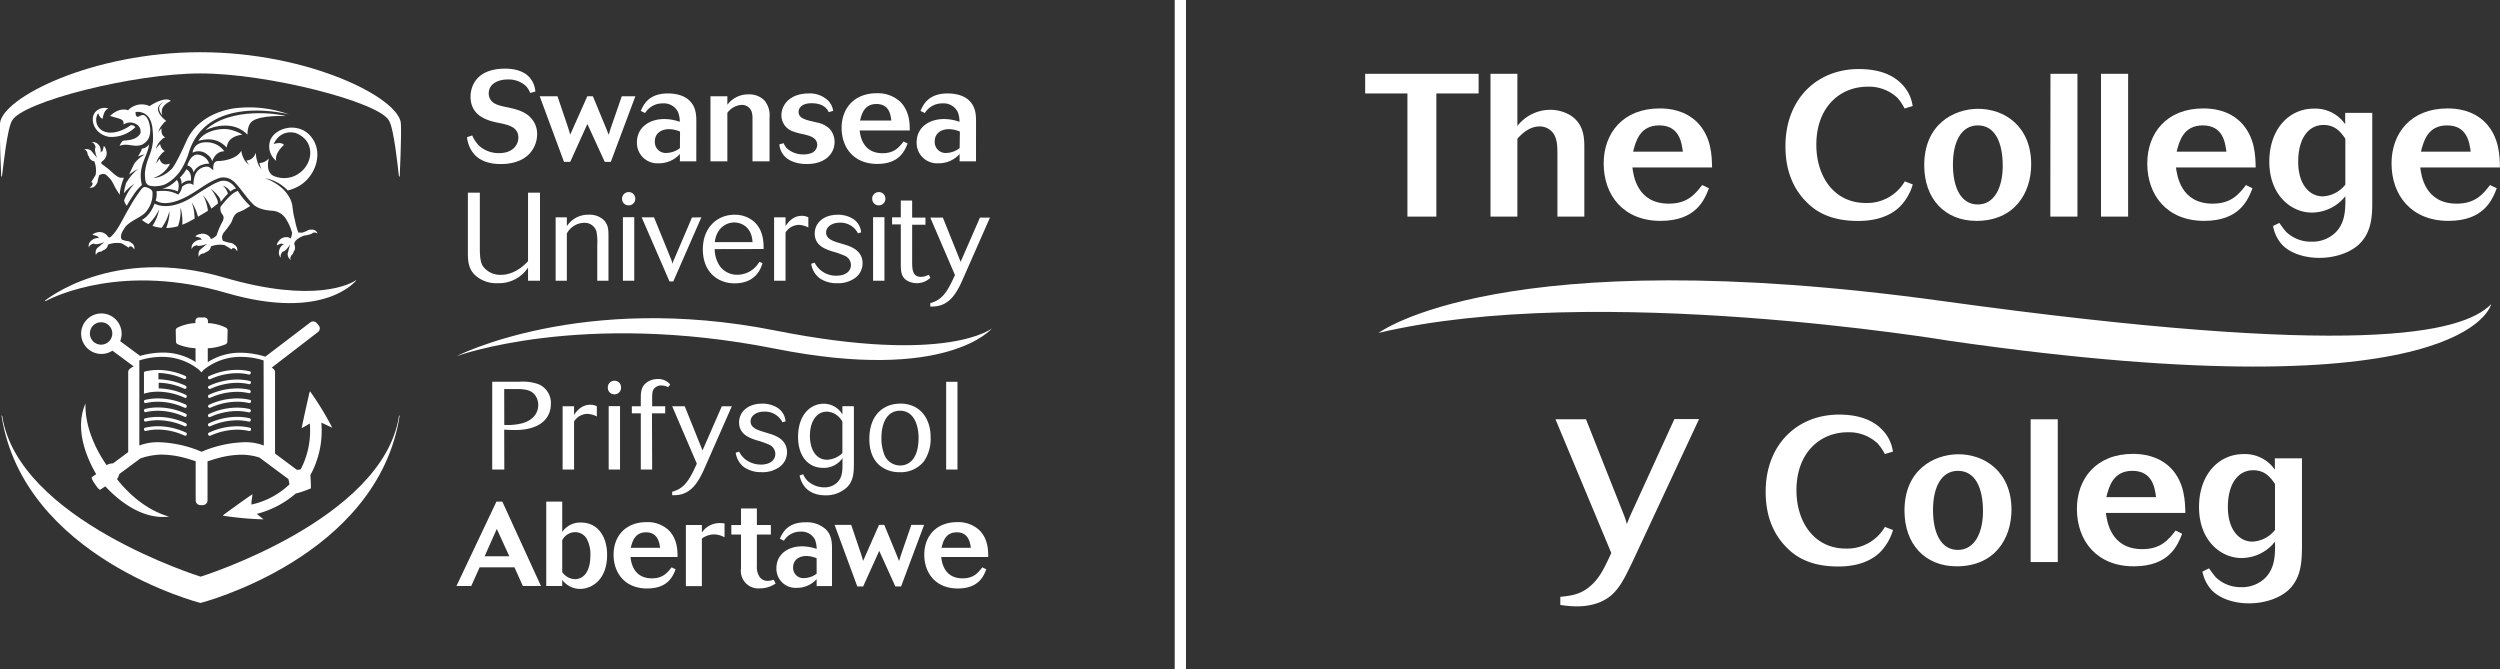 <svg xmlns="http://www.w3.org/2000/svg" viewBox="0 0 702.79 188.13"><rect x="0" y="0" width="702.79" height="188.13" fill="#333333" stroke="none"/><g id="Layer_2" data-name="Layer 2"><g id="Layer_1-2" data-name="Layer 1"><path d="M93.41,120.24A84.84,84.84,0,0,0,87.16,110l-.19.42c0,.07-1.63,7.1-2.16,9.94.42-.21,1.15-.63,1.76-1l.55-.31,0,.41a23.42,23.42,0,0,1-2.56,12.42l0,.06c-.35.07-.72.11-1.09.15l-6.15-4.59V104.61a1.1,1.1,0,0,0-.32-.78,3.71,3.71,0,0,0-.61-.49l13-10a1.29,1.29,0,0,0,.18-1.89c-.18-.22-.37-.43-.56-.64a1.29,1.29,0,0,0-1.77-.18l-12.66,9.64a23.37,23.37,0,0,0-6.79-1.11,16.85,16.85,0,0,0-9.38,2.64V97.9a14.84,14.84,0,0,0,5-1.11.85.85,0,0,0,.5-.78l.08-3.08a.87.87,0,0,0-.43-.79,12.62,12.62,0,0,0-5.1-1.31v-.59a1,1,0,0,0-1-1H55.93a1,1,0,0,0-1,1v.59a12.5,12.5,0,0,0-5.09,1.31.86.86,0,0,0-.44.79L49.47,96a.85.85,0,0,0,.5.78,14.84,14.84,0,0,0,5,1.11v3.87a16.84,16.84,0,0,0-9.37-2.64,23.3,23.3,0,0,0-6.22.93l-5.59-4.14a5.85,5.85,0,0,0,.4-2.1,5.69,5.69,0,1,0-2.59,4.77l6,4.43a3.6,3.6,0,0,0-1.24.81,1.1,1.1,0,0,0-.32.78V127.1l-4.28,3.17a3.49,3.49,0,0,0-1.8.49c-3.4-4.92-6.13-11.26-5.92-17.33-2.86,6.41-.41,14,3,19.87l-1.23.83c-.16.11.12.81.63,1.57l.53.78c.51.76,1.05,1.29,1.22,1.18l1.41-.95c4.55,4.89,11,9.35,17.92,8.52-5.87-1.7-10.92-5.81-14.65-10.57.35-.27.49-.92.7-1.42l5.88-4.36a19.5,19.5,0,0,1,5.54-1.08,25.7,25.7,0,0,1,7.56,1.1l.09,0,2.37.76a.62.62,0,0,0,0,.13V140.7A1.34,1.34,0,0,0,56.26,142H57a1.34,1.34,0,0,0,1.34-1.34V129.82a.62.62,0,0,0,0-.13l2.38-.76s.09,0,.08,0a25.7,25.7,0,0,1,7.56-1.1,17.48,17.48,0,0,1,4.58.79l8.14,6.06c.11.48.22,1,.29,1.48a22.41,22.41,0,0,1-10.34,5.6l-.35.08,0-.35c0-.49.1-1,.16-1.44s.1-.82.12-1.12c-2.34,1.58-8,5.69-8,5.71l-.33.32A91.4,91.4,0,0,0,74.09,146l-1.52-1.23-.39-.3.48-.14a26.64,26.64,0,0,0,10.44-5.57,29.39,29.39,0,0,0,4.3-1.48s0-2-.15-3.72a25.88,25.88,0,0,0,3.11-14.33l0-.43.38.19c.7.34,1.94.91,2.69,1.26m-65-23.36a3.15,3.15,0,1,1,3.14-3.14,3.15,3.15,0,0,1-3.14,3.14m45.73,28.35a14.51,14.51,0,0,0-5.42-.93,33.22,33.22,0,0,0-11.34,2.38c-.33.15-1,.4-.73.3,0,0-.17-.06-.72-.3a33.37,33.37,0,0,0-11.36-2.38,14.58,14.58,0,0,0-5.42.93V101.32a21.14,21.14,0,0,1,6.4-1A16.48,16.48,0,0,1,56,104l.61.69.6-.69a16.49,16.49,0,0,1,10.5-3.68,21.05,21.05,0,0,1,6.39,1Z" style="fill:#fff"/><path d="M58.5,106a.42.42,0,0,0,0,.33l0,.07a.42.42,0,0,0,.37.22.58.58,0,0,0,.18,0,18.21,18.21,0,0,1,7.55-1.71,14.39,14.39,0,0,1,3.37.38h.1a.42.42,0,0,0,.4-.32l0-.07a.43.43,0,0,0,0-.33.46.46,0,0,0-.26-.19,16.14,16.14,0,0,0-3.62-.41,18.85,18.85,0,0,0-7.91,1.81.39.39,0,0,0-.22.25" style="fill:#fff"/><path d="M58.57,109.12a.41.41,0,0,0,.37.21.39.39,0,0,0,.18,0,18.19,18.19,0,0,1,7.55-1.71A14.94,14.94,0,0,1,70,108h.1a.41.41,0,0,0,.4-.31l0-.07a.43.43,0,0,0,0-.33.46.46,0,0,0-.26-.19,16.14,16.14,0,0,0-3.62-.41,18.7,18.7,0,0,0-7.91,1.81.41.41,0,0,0-.22.25.47.47,0,0,0,0,.33Z" style="fill:#fff"/><path d="M70.25,109.6a15.58,15.58,0,0,0-3.62-.41,18.89,18.89,0,0,0-7.91,1.8.43.43,0,0,0-.22.26.47.47,0,0,0,0,.33l0,.07a.44.44,0,0,0,.37.21.39.39,0,0,0,.18,0,18.37,18.37,0,0,1,7.55-1.71,14.94,14.94,0,0,1,3.37.38h.1a.41.41,0,0,0,.4-.31l0-.07a.44.44,0,0,0-.31-.52" style="fill:#fff"/><path d="M58.57,114.42a.4.4,0,0,0,.36.22.39.39,0,0,0,.18,0,18.34,18.34,0,0,1,7.56-1.71,14.94,14.94,0,0,1,3.37.38h.09a.43.43,0,0,0,.41-.31l0-.08a.4.4,0,0,0,0-.32.38.38,0,0,0-.26-.19,15.6,15.6,0,0,0-3.63-.41,18.85,18.85,0,0,0-7.91,1.8.51.51,0,0,0-.22.26.42.42,0,0,0,0,.33Z" style="fill:#fff"/><path d="M70.24,115a15.46,15.46,0,0,0-3.62-.41,18.74,18.74,0,0,0-7.91,1.81.4.4,0,0,0-.21.25.36.36,0,0,0,0,.32l0,.07a.4.4,0,0,0,.36.22.37.37,0,0,0,.18,0,18.34,18.34,0,0,1,7.56-1.71,15,15,0,0,1,3.37.38h.09a.42.42,0,0,0,.41-.31l0-.08a.4.4,0,0,0,0-.32.38.38,0,0,0-.27-.19" style="fill:#fff"/><path d="M70.25,117.59a15.58,15.58,0,0,0-3.62-.41A18.7,18.7,0,0,0,58.72,119a.39.39,0,0,0-.22.25.47.47,0,0,0,0,.33l0,.06a.42.42,0,0,0,.37.22.39.39,0,0,0,.18,0,18.39,18.39,0,0,1,7.56-1.71,14.92,14.92,0,0,1,3.36.38h.1a.41.41,0,0,0,.4-.31l0-.08a.4.4,0,0,0,0-.32.38.38,0,0,0-.26-.19" style="fill:#fff"/><path d="M70.25,120.24a15.52,15.52,0,0,0-3.62-.41,18.94,18.94,0,0,0-7.91,1.8.47.47,0,0,0-.22.26.49.49,0,0,0,.07.39.4.4,0,0,0,.37.22.39.39,0,0,0,.18,0,18.37,18.37,0,0,1,7.55-1.71,14.94,14.94,0,0,1,3.37.38h.09a.43.43,0,0,0,.41-.31l0-.07a.41.41,0,0,0,0-.33.38.38,0,0,0-.26-.19" style="fill:#fff"/><path d="M52.33,113.78A18.65,18.65,0,0,0,44.42,112a15.46,15.46,0,0,0-3.62.41.38.38,0,0,0-.27.19.44.44,0,0,0-.05.32l0,.08a.43.43,0,0,0,.41.31H41a15,15,0,0,1,3.37-.38,18.34,18.34,0,0,1,7.56,1.71.39.39,0,0,0,.18,0,.4.4,0,0,0,.36-.22l0-.06a.42.42,0,0,0,0-.33.45.45,0,0,0-.22-.25" style="fill:#fff"/><path d="M52.33,116.35a18.7,18.7,0,0,0-7.91-1.81,15.52,15.52,0,0,0-3.62.41.4.4,0,0,0-.27.19.46.46,0,0,0-.05.32l0,.08a.43.43,0,0,0,.41.31H41a15,15,0,0,1,3.37-.38,18.34,18.34,0,0,1,7.56,1.71.39.39,0,0,0,.18,0,.4.4,0,0,0,.36-.22l0-.07a.4.4,0,0,0,0-.32.4.4,0,0,0-.22-.25" style="fill:#fff"/><path d="M52.32,119a18.89,18.89,0,0,0-7.91-1.8,15.58,15.58,0,0,0-3.62.41.38.38,0,0,0-.26.19.45.45,0,0,0-.05.32l0,.08a.43.43,0,0,0,.41.31H41a14.94,14.94,0,0,1,3.37-.38,18.33,18.33,0,0,1,7.55,1.71.39.39,0,0,0,.18,0,.4.4,0,0,0,.37-.22l0-.06a.38.38,0,0,0,0-.33.43.43,0,0,0-.22-.26" style="fill:#fff"/><path d="M52.32,121.63a18.85,18.85,0,0,0-7.91-1.81,15.58,15.58,0,0,0-3.62.42.38.38,0,0,0-.26.19.46.46,0,0,0-.05.32l0,.08a.43.43,0,0,0,.41.31H41a14.94,14.94,0,0,1,3.37-.38,18.16,18.16,0,0,1,7.55,1.71.39.39,0,0,0,.18,0,.4.4,0,0,0,.37-.22l0-.06a.44.44,0,0,0-.19-.59" style="fill:#fff"/><path d="M41.83,110.33a15.28,15.28,0,0,1,2.54-.22,18.33,18.33,0,0,1,7.55,1.71.41.41,0,0,0,.18.05.42.42,0,0,0,.37-.22l0-.07a.42.42,0,0,0,0-.33.39.39,0,0,0-.22-.25,18.82,18.82,0,0,0-7.64-1.81v-1.6a18.18,18.18,0,0,1,7.23,1.7.39.39,0,0,0,.18,0,.41.41,0,0,0,.37-.21l0-.07a.4.4,0,0,0,0-.32.41.41,0,0,0-.22-.26,19.58,19.58,0,0,0-7.63-1.8v-1.78a18.24,18.24,0,0,1,7.23,1.71.58.58,0,0,0,.18,0,.42.42,0,0,0,.37-.22l0-.07a.42.42,0,0,0,0-.33.39.39,0,0,0-.22-.25A18.85,18.85,0,0,0,44.41,104a15.44,15.44,0,0,0-3.61.42l-.33.16v6.07Z" style="fill:#fff"/><path d="M66.9,53.68h0c-1.8.38-4.43,3.82-4.9,4.46a2.63,2.63,0,0,0,.56,2.2c.55.76.26,1.53-.26,2.41a21.29,21.29,0,0,0-1.39,3.38,3.89,3.89,0,0,1-1.61,1.08c-.11-.07-.16-.4-.16-.4a2.82,2.82,0,0,0-2.44-1.12c-1.69.29-1.76.82-1.76.82a5.68,5.68,0,0,1,1.47.4c0,.26.45.5.45.5a2.79,2.79,0,0,0-1.9.41c-1.58,1.08-1,2.27-1,2.27,0-.93,1.37-1.15,1.37-1.15.59.55,2.91-.4,2.91-.4l-2,1.67a2.12,2.12,0,0,0-.31,2.05c0-.75,1.07-1,1.07-1a1.3,1.3,0,0,0,.93-.43,1.76,1.76,0,0,0,1.35-1.56,7.16,7.16,0,0,1,3.84-.37c1.18.68,2,1.22,2,1.22l.22-.35c.88-.19,1.3.88,1.3.88a1.58,1.58,0,0,0-.81-1.88,1.79,1.79,0,0,0-1.3-.51l-1.43-.4s-.42-.15-.44-.18a2.53,2.53,0,0,1-.25-1.14,5.37,5.37,0,0,1,.36-1,26.51,26.51,0,0,0,2.25-3c.4-.83.67-2.17,1.74-2.74.44-.22,1-.43,1.48-.65h0l0,0a5,5,0,0,0,.67-.38,14.84,14.84,0,0,0,1.43-.87,20,20,0,0,1-3.44-4.18" style="fill:#fff"/><path d="M62.58,52.19a3.79,3.79,0,0,1,2.17,1.67A4,4,0,0,1,66.33,53s-1.41-2.36-3.66-2.18h-.12c-1.15.08-3.22,1.16-7.94,4.25-7.29,4.76-11.15,2.16-11.15,2.16-1.37,3.68-3.59,4.59-3.59,4.59A8.27,8.27,0,0,0,41.76,63l.1-.1a14.89,14.89,0,0,0,1.37-1.54c.23-.3.44-.61.63-.91a8,8,0,0,0,.5-.84c.14-.25.24-.47.31-.62l.11-.24-.06.26c0,.16-.08.4-.16.68s-.18.61-.31,1a9.66,9.66,0,0,1-.44,1.07,13.91,13.91,0,0,1-.94,1.74,10.73,10.73,0,0,0,2.59.54.83.83,0,0,1,.08-.12,15.64,15.64,0,0,0,1.05-1.77c.17-.34.32-.68.45-1s.24-.65.33-.92.14-.51.18-.67l.06-.26v.26c0,.17,0,.42,0,.71s-.06.63-.12,1-.13.75-.23,1.13a17.29,17.29,0,0,1-.52,1.7,13.3,13.3,0,0,0,3.29-.5l.06-.18a12.51,12.51,0,0,0,.5-2,10.74,10.74,0,0,0,.15-1.1,6.71,6.71,0,0,0,0-1c0-.29,0-.53,0-.69s0-.27,0-.27,0,.09.07.26.11.39.17.68.12.62.17,1,.08.76.1,1.15a14,14,0,0,1,0,1.73A19.47,19.47,0,0,0,53.7,62l1-.54a14,14,0,0,0-.1-1.64,9.35,9.35,0,0,0-.18-1.1c-.07-.34-.15-.67-.23-.94s-.16-.5-.22-.66l-.08-.25.14.22c.09.14.22.35.36.61s.29.55.44.89a10.39,10.39,0,0,1,.44,1.07c.15.43.28.86.38,1.27,1-.59,2-1.16,2.81-1.7a14.83,14.83,0,0,0-.37-1.83c-.1-.34-.21-.68-.32-1s-.24-.61-.35-.85a6.22,6.22,0,0,0-.3-.59L57,54.78l.16.19c.11.12.26.29.43.51s.36.48.55.77.39.6.57.93a15.8,15.8,0,0,1,.7,1.45c.52-.37,1-.72,1.39-1.06h0l.43-.33a2,2,0,0,0-.12-1c-.1-.26-.22-.52-.35-.79s-.33-.63-.5-.92-.35-.55-.51-.77a5.12,5.12,0,0,0-.4-.53l-.15-.19.2.15.51.42c.21.18.44.41.69.65s.49.53.73.82l.11.13a3.06,3.06,0,0,1,.63,1.57,19.1,19.1,0,0,1,2-2.31,4.09,4.09,0,0,0-1.48-2.3" style="fill:#fff"/><path d="M30.7,38.48a9.62,9.62,0,0,0,7.35-2.73,1.4,1.4,0,0,0-1.3-.55c-1.86,1.4-5.83,3.17-8.38,1.24a3.48,3.48,0,0,1-.78-4.62s.45,1.46,1.29,1.54c0,0,.19-2.4,1.61-2.85a3.46,3.46,0,0,0-3.56.84C25,33.3,26.4,37.78,30.7,38.48" style="fill:#fff"/><path d="M45.51,53.14a8.64,8.64,0,0,1,4.47.67c.71-2.47-.29-3.21-.29-3.21a9.25,9.25,0,0,1-4.18,2.54" style="fill:#fff"/><path d="M53.63,50.85s.52-2.24-1.21-3.27a11,11,0,0,1-1.85,2.35A2.4,2.4,0,0,1,51,51.72s1.46-1.33,2.64-.87" style="fill:#fff"/><path d="M59.65,45.39s.75-2.86,3.41-2.86A6.07,6.07,0,0,0,58,40c-3.58-.07-3.85,2.83-3.85,2.83v.08a3.73,3.73,0,0,1,4.23.63,3.24,3.24,0,0,1,1.27,1.82" style="fill:#fff"/><path d="M38.12,48.1c-.21.18-.44.42-.68.67a9.91,9.91,0,0,0-.72.84,13.91,13.91,0,0,0-1.16,1.68l-.16.28a.24.24,0,0,0,0,.08,15.11,15.11,0,0,0-.57,2.66l.62-.7c.27-.28.55-.55.82-.79s.53-.46.76-.63.43-.31.57-.4l.21-.15-.18.19-.45.51c-.18.22-.38.48-.59.77s-.4.59-.59.92a13.92,13.92,0,0,0-.91,1.81c-.08.19-.14.36-.19.49a3.14,3.14,0,0,0,.77,1.53A3.19,3.19,0,0,1,36,57.2c.47-.84,1-1.63,1.54-2.42h0A13.11,13.11,0,0,1,39.91,52a9.89,9.89,0,0,1,0-5.21c.35-1.68,1.87-4.39,2-6.23a2.74,2.74,0,0,1-2,1.22l-.21.61h0L38.8,44A10.23,10.23,0,0,1,40,43.56l.49-.12.18,0-.16.1a4.12,4.12,0,0,0-.42.26,8.51,8.51,0,0,0-1.17.91,10.3,10.3,0,0,0-1,1.06l-.11.13-.42.82c-.23.47-.48,1-.74,1.57-.12.26-.23.54-.35.81.28-.22.57-.43.84-.62s.59-.38.85-.52.46-.25.62-.32l.23-.12-.2.17a6.47,6.47,0,0,0-.53.45" style="fill:#fff"/><path d="M69.56,37.83c0-1.42.3-3,1.44-3.83,2.51-1.71,9.33-1.36,9.33-1.36-1.42-.56-15.42-2.85-22.65,4,0,0,6.62-3.46,11.4.73.17.12.33.37.48.47" style="fill:#fff"/><path d="M68.14,37.83a12.29,12.29,0,0,0-3.72-1.44c-2.49-.46-6.92.35-8.68,3.21,4.46-1.26,6.71.57,8,1.88.32-3.2,3.72-3.5,4.4-3.65" style="fill:#fff"/><path d="M54.39,48.51C55.55,45.84,58.82,46,58.82,46a3.67,3.67,0,0,0-2.93-2.49c-2.24-.51-3.23,3-3.23,3a2.27,2.27,0,0,1,1.73,2" style="fill:#fff"/><path d="M40.42,52.64a1.91,1.91,0,0,0-.83.76,42.28,42.28,0,0,0-3.3,5.11c-1.52,2.46-3,6-4.95,7.88a1.34,1.34,0,0,1-.52.36c-.28.09-.61-.4-.61-.4a2.82,2.82,0,0,0-2.44-1.12c-1.7.29-1.76.83-1.76.83a5.36,5.36,0,0,1,1.47.39c0,.26.45.5.45.5a2.79,2.79,0,0,0-1.9.41c-1.58,1.09-1,2.28-1,2.28,0-.94,1.37-1.16,1.37-1.16.59.55,2.91-.4,2.91-.4l-2,1.68a2.1,2.1,0,0,0-.31,2c0-.75,1.06-1,1.06-1a1.28,1.28,0,0,0,.94-.42,1.77,1.77,0,0,0,1.35-1.57,7.16,7.16,0,0,1,3.84-.37c1.18.68,2,1.22,2,1.22l.22-.35c.88-.19,1.3.88,1.3.88a1.58,1.58,0,0,0-.81-1.88,1.79,1.79,0,0,0-1.3-.51l-1.3-.36a2.65,2.65,0,0,1-.27-.56c-.16-1.15.67-2.24,1.23-3.11,1.71-1.87,4.37-2.61,5.61-4a7.68,7.68,0,0,0,2-5.67c-.07-1.08-2-1.58-2.43-1.48" style="fill:#fff"/><path d="M26.51,45.33a7.16,7.16,0,0,1,.37,3.84c-.68,1.18-1.22,2-1.22,2l.35.23c.19.87-.88,1.3-.88,1.3A1.6,1.6,0,0,0,27,51.89a1.82,1.82,0,0,0,.5-1.3l.37-1.3a2.36,2.36,0,0,1,.55-.28,1.5,1.5,0,0,1,1.74.45l.48.48c.95.86,1.36,2.18,2,3.22h0l1,1.6a13.51,13.51,0,0,1,.6-3.11c.17-.57.37-1.13.58-1.69h-1c-1.16-.3-2.06-1.37-3.15-2.28-.34-.31-1.15-.91-1.81-1.39-.19-.14-.3-.16-.39-.44s.39-.6.39-.6a2.82,2.82,0,0,0,1.12-2.44c-.29-1.7-.82-1.76-.82-1.76a5.68,5.68,0,0,1-.4,1.47c-.26,0-.5.45-.5.45A2.81,2.81,0,0,0,28,41.06c-1.08-1.57-2.27-1-2.27-1,.93,0,1.15,1.37,1.15,1.37-.55.6.4,2.92.4,2.92l-1.67-2a2.14,2.14,0,0,0-2-.32c.75,0,1,1.07,1,1.07A1.31,1.31,0,0,0,25,44a1.78,1.78,0,0,0,1.56,1.35" style="fill:#fff"/><path d="M49.3,49.65h0c1.79-1.49,3.28-5.12,3.71-6.55C58.14,26,81.26,32.17,81.26,32.17A32.67,32.67,0,0,0,67,30.33s-10.67.53-14.6,9.34c-2.35,5.28-3.54,7.1-4,7.68h0C45.6,50.24,43.08,50,43.08,50a7.49,7.49,0,0,0,4.3-3.24,3.33,3.33,0,0,0,.37-.74c-.24,0-.85.21-1.12.21a1.8,1.8,0,0,1-1.72-1.61,9.26,9.26,0,0,0-1,1.4,5.17,5.17,0,0,1,1.24-2.47,2.61,2.61,0,0,1,.41-.47l.1-.11h0a5.62,5.62,0,0,1,.65-.49,2.71,2.71,0,0,1-1.29-2,9.13,9.13,0,0,0-1.22,1.41,5.43,5.43,0,0,1,1.55-2.54,2.32,2.32,0,0,1,1.15-.76s-1.31-.27-1.1-2.53a8.76,8.76,0,0,0-.88,1.08,4.84,4.84,0,0,1,1.23-2.2,2.37,2.37,0,0,1,1-.92,2.6,2.6,0,0,1-.36-.3l-.47-.42a8.76,8.76,0,0,1-.78-.87,3.66,3.66,0,0,1-.63-1.19,2,2,0,0,1-.09-.69,1.79,1.79,0,0,1,.17-.65,1.88,1.88,0,0,1,.36-.5,2.3,2.3,0,0,1,.42-.36,5.2,5.2,0,0,1,.7-.4l.28-.12-.27.14a2.74,2.74,0,0,0-.53.36,2.2,2.2,0,0,0-.38.37,1.52,1.52,0,0,0-.31.49,1.63,1.63,0,0,0-.12.59,1.67,1.67,0,0,0,.12.62,3.37,3.37,0,0,0,.76,1.32A2.93,2.93,0,0,1,45.52,31c.14-1.6,2.5-2.62,2.5-2.62a1.37,1.37,0,0,0-.86-.39s-1.65-.43-5.11,1.84A5.27,5.27,0,0,0,36,31s-2.24-1.06-5.08,1.59l2.83.83c.84.42,1,.55,1,1.59a3.23,3.23,0,0,1,3.34-.21,2.32,2.32,0,0,1,1.37,2.69,3.07,3.07,0,0,1-.45.62c-1.13,1.21-2.87,1.29-4.27,1.43-.46.07-.92,1-1.13,1.42l.4-.09c2.16-.63,3.84.66,6-.23,1.7-1,2.24-2.21,2.22-4.27-.25-3.07-1.37-3.84-1.8-4-.89-.22-1.45.71-1.94.41s-.37-1.29-.37-1.29a4,4,0,0,1,2.24.31c.63.33,2.25,1.12,2.54,4.66A23.21,23.21,0,0,1,43,39.67c-.34,3.84-1.94,5-2.27,9.09.06,2.36.27,2.75.76,3.14.91.73,3.79.53,5.14-.19a11.28,11.28,0,0,0,2.72-2.06" style="fill:#fff"/><path d="M43.73,56.47v0" style="fill:#fff"/><path d="M43.73,56.47h0" style="fill:#fff"/><path d="M43.74,56.44l0,0,0,0" style="fill:#fff"/><path d="M87.58,64.58a1.65,1.65,0,0,0-1.29.33L85,65.4c-.07.07-1-.09-1.12,0a20.68,20.68,0,0,1-.87-3v0l-.16-.72h0l-.31-1.29L82.19,58l0-.16A7.34,7.34,0,0,0,81,54.92h0c-2.09-3.35-6.46-4.82-6.51-4.83a11.57,11.57,0,0,1,6.39,3.45A11.55,11.55,0,0,0,84,52.31c4.52-2.53,7.16-9.24,3.48-13.84S76.59,36,75.79,40.12a5.17,5.17,0,0,0,1.88,5.11c-.6-2.15,2.16-4.49,2.16-4.49-.79-1-2.92-.24-2.92-.24,2.15-4.49,6.24-3.09,6.24-3.09,6.2,2.38,4.83,10.14-.85,12.25a7.51,7.51,0,0,1-5.41-.22c-2.45-1.23-1.29-4.93-1.29-4.93a3.7,3.7,0,0,1-2.67,1.32h0a7,7,0,0,0,.59,1.75,5.22,5.22,0,0,1-1.23-2.39h0c-.39-.95-.34-2.58-.49-2.08a2.71,2.71,0,0,1-2.55,2h0a7.45,7.45,0,0,0,.76,1.2,4.21,4.21,0,0,1-1.43-1.61,6.51,6.51,0,0,1-.75-2.34c-1.25,2.33-4.84,2.83-6.22,2.91C59.47,45.06,60,47.84,60,47.84c-.75-.4-.92-1-1.9-1a3.43,3.43,0,0,0-1.72.53c-1.09.66-1.94,1.77-2,4.67-1-.85-2.12-.36-3.18.42a4.58,4.58,0,0,1-1.09,2.25,9.1,9.1,0,0,0-3.13-1h0a13.41,13.41,0,0,0-3,.07,5.27,5.27,0,0,1-.22,2.58c2.69,1.8,7-.09,9.32-1.42,2.69-1.48,5.22-3.62,8.05-4.71a4.15,4.15,0,0,1,4.13.45C67,51.91,69,55.25,71,57.25c.11.11,1.36,1.79,5.65,2a4.92,4.92,0,0,1,3.93,2.62l.23.41.18.32a13.6,13.6,0,0,1,1.13,2.89,5.43,5.43,0,0,1-.2,1,1.69,1.69,0,0,1-.19.45h0c0,.29-.42-.14-.42-.14a2.61,2.61,0,0,0-2.52.48c-1.17,1.21-.93,1.69-.93,1.69a4.94,4.94,0,0,1,1.37-.52c.14.21.62.15.62.15A2.77,2.77,0,0,0,78.6,70c-.64,1.79.44,2.45.44,2.45-.5-.77.45-1.74.45-1.74.76.11,2.06-2,2.06-2l-.68,2.54a2.13,2.13,0,0,0,.87,1.85c-.39-.63.28-1.44.28-1.44a1.31,1.31,0,0,0,.5-.88,1.85,1.85,0,0,0,.21-2.06c-.12-1.54,2.79-2.5,2.79-2.5a7,7,0,0,0,2.22-.57c.59-.65,1.51,0,1.51,0a1.51,1.51,0,0,0-1.67-1.08" style="fill:#fff"/><path d="M100.21,78.78l-.13,0c-1.41.94-11.51,6.73-37.18-.79-31.28-9.15-50.35,6.59-50.35,6.59l.25.06c2.8-1.46,22-10.73,50.76-2.31,27.87,8.16,36.65-3.59,36.65-3.59" style="fill:#fff"/><path d="M56.37,169.5s49.85-12.74,56-52.79l-.22.27c-4.48,29.18-55.75,45.13-55.75,45.13h0S5.12,146.16.64,117l-.23-.27c6.12,40.05,56,52.79,56,52.79" style="fill:#fff"/><path d="M56.35,20.64c18.92,0,50.15,8,53,13.26,1.4,2.18,2.55,13.52,2.77,15.51l.24.35s.54-11.51.34-15c-.4-7.22-25.85-20.08-56.36-20.08h0C25.9,14.67.45,27.53,0,34.75c-.19,3.5.35,15,.35,15l.23-.35C.85,47.42,2,36.08,3.4,33.9c2.86-5.29,34.08-13.26,53-13.26" style="fill:#fff"/><path d="M278.89,92.27s-12.42,15.42-61,5.75c-54.54-10.84-89.59,2.12-89.59,2.12s35.07-18.07,89.62-7.23c48.6,9.67,61-.64,61-.64" style="fill:#fff"/><path d="M128.32,164.73h4.16l2.35-5.24h9.8l2.35,5.24h5.09L141.21,141h-1.65Zm14.86-8.36h-6.94l3.42-7.68Zm10.38,8.36h4.49V163a6.21,6.21,0,0,0,5,2.55c3.36,0,7.62-2.62,7.62-9.53,0-5.33-2.72-9.12-7.32-9.12a6.08,6.08,0,0,0-5.3,2.65V141h-4.49Zm4.49-12.88a4.14,4.14,0,0,1,3.66-2.25A3.74,3.74,0,0,1,165.2,152a9,9,0,0,1,.77,4c0,5.63-2.62,6.81-4.36,6.81a4.46,4.46,0,0,1-3.56-2Zm30.74,7.64c-1.18,1.51-2.42,3.09-5.54,3.09-5.3,0-5.87-4.73-6-6h13.22c0-1.88-.07-5.07-2.45-7.49a8.63,8.63,0,0,0-6.24-2.31c-6.07,0-9.29,4.09-9.29,9.12,0,5.27,3.25,9.53,9.43,9.53,5.9,0,7.28-3.52,8-5.4ZM177.31,154c.44-1.71,1.11-4.36,4.33-4.36s3.73,2.82,3.93,4.36Zm20-6.41h-4.5v17.18h4.5V151.41a5.78,5.78,0,0,1,3.42-1.18,6.41,6.41,0,0,1,2.95.81v-3.89a7.55,7.55,0,0,0-1.28-.1,6,6,0,0,0-5.09,2.65Zm11,0h-2.72v2.68h2.72v9.5a4.92,4.92,0,0,0,5.3,5.63,7.72,7.72,0,0,0,4.43-1.37l-.54-1.07a5.41,5.41,0,0,1-1.71.33,2.66,2.66,0,0,1-2.48-1.51,5,5,0,0,1-.54-2.72v-8.79h3.93v-2.68h-3.93v-4.66h-4.46Zm25.58,6.81c0-1.58,0-3.86-1.71-5.57a7.9,7.9,0,0,0-5.77-2c-5.1,0-6.44,3-7.18,4.6l1.14.57a5.41,5.41,0,0,1,4.73-2.55,4.2,4.2,0,0,1,4,2.25,7.16,7.16,0,0,1,.47,2.61,12.81,12.81,0,0,0-4.06-.73c-4,0-7.25,2.21-7.25,6.17a5.38,5.38,0,0,0,5.7,5.5,7.34,7.34,0,0,0,5.61-2.45v1.95h4.32Zm-4.32,6.88a6.15,6.15,0,0,1-3.53,1.24,2.87,2.87,0,0,1-3.08-3c0-2.18,1.74-3.22,3.72-3.22a7.77,7.77,0,0,1,2.89.63ZM241,164.86h1.64l4.53-10,4.53,10h1.61l6.47-17.31h-3.59l-2.95,8.56-.5,1.61c-.37-.91-.41-1.08-.74-1.88l-3.42-8.29H247.1l-4.46,10.13c-.24-.84-.3-1-.54-1.81l-2.81-8.32h-4.67Zm35.14-5.37c-1.17,1.51-2.42,3.09-5.54,3.09-5.3,0-5.87-4.73-6-6h13.21c0-1.88-.06-5.07-2.45-7.49a8.63,8.63,0,0,0-6.24-2.31c-6.07,0-9.29,4.09-9.29,9.12,0,5.27,3.26,9.53,9.43,9.53,5.9,0,7.28-3.52,8-5.4ZM264.67,154c.43-1.71,1.1-4.36,4.32-4.36s3.73,2.82,3.93,4.36Z" style="fill:#fff"/><path d="M141.74,120.78c2,.11,2.24.11,3,.11,7.25,0,10.12-3.4,10.12-7.35a5.7,5.7,0,0,0-3.4-5.5,12.9,12.9,0,0,0-5.35-.73h-7.74V132h3.4Zm0-11.41h3.74c3,0,4.1.7,4.83,1.58a4.58,4.58,0,0,1,1,2.9c0,2.14-1.33,4.27-4.55,5.15a16.66,16.66,0,0,1-5,.45Zm19.64,9.1a4.59,4.59,0,0,1,3.67-2.13,6.68,6.68,0,0,1,2.73.73V114.2a4,4,0,0,0-1.85-.42c-2.56,0-4,2-4.55,2.87V114.2h-3.22V132h3.22Zm12.92-4.3h-3.19V132h3.19ZM170.87,109a1.81,1.81,0,0,0,1.82,1.85,1.84,1.84,0,0,0,1.89-2,1.81,1.81,0,0,0-1.82-1.82,1.85,1.85,0,0,0-1.89,1.93m12.41,7.24H187v-2h-3.67v-1.71c0-1.54,0-2.35.38-3a2.47,2.47,0,0,1,2.21-1.12,4.55,4.55,0,0,1,1.92.46c.14-.21.42-.53.56-.74a4.29,4.29,0,0,0-3.5-1.54,5.35,5.35,0,0,0-3.15,1c-1.57,1.19-1.61,2.84-1.61,4.45v2.2h-2.52v2h2.52V132h3.19Zm19.64-2-5.43,12.43-5-12.43h-3.53l6.93,16.14c-2.35,5.32-3.82,7-6.93,7.91v.95c4.51.21,6.86-2.49,9-7.35l7.77-17.65Zm17.91,4.24a5,5,0,0,0-2.17-3.75,7.89,7.89,0,0,0-4.41-1.22c-4,0-6.48,2.31-6.48,5.28,0,3.43,3.08,4.41,4.87,5a26.48,26.48,0,0,1,3.53,1.23,2.88,2.88,0,0,1,1.79,2.62c0,1.79-1.58,3-4,3a7.16,7.16,0,0,1-4.66-1.65,7.53,7.53,0,0,1-1.54-2c-.24.11-.66.21-.94.32a6.19,6.19,0,0,0,2.34,4.06,8.31,8.31,0,0,0,4.9,1.4,8.05,8.05,0,0,0,5.18-1.54,5.06,5.06,0,0,0,2-4.06c0-3.78-3.6-4.83-5.39-5.36L214,121.2c-1.82-.59-3-1.29-3-2.76s1.5-2.73,3.81-2.73a5.5,5.5,0,0,1,5.15,3l.91-.28m15.94-4.24v2.31a6.05,6.05,0,0,0-5.28-3c-3.75,0-7.18,3.18-7.18,9.31,0,5.63,3,8.71,7,8.71a6.34,6.34,0,0,0,5.49-2.73v1c0,2.52,0,4.16-1.26,5.6a5,5,0,0,1-3.88,1.61,6.93,6.93,0,0,1-4.52-1.68,5.72,5.72,0,0,1-1.4-2l-1,.35c1.05,5,5.25,5.57,7.14,5.57a8.58,8.58,0,0,0,6.23-2.31c1.89-1.92,1.89-4.38,1.89-7V114.2Zm0,13.2a6.68,6.68,0,0,1-4.27,1.85c-3.43,0-4.86-3.32-4.86-6.72,0-4,1.85-6.79,4.72-6.79a4.73,4.73,0,0,1,2.59.81,5.39,5.39,0,0,1,1.82,2Zm24.8-4.55c0-5.46-3.22-9.38-8.43-9.38-4.76,0-8.79,3.08-8.79,9.94,0,1.64.21,5.11,2.87,7.42a8.59,8.59,0,0,0,5.6,1.92,8.32,8.32,0,0,0,6.83-3,11.12,11.12,0,0,0,1.92-6.86m-3.39.21c0,5.7-2.49,7.77-5.22,7.77a4.78,4.78,0,0,1-4.51-3.36,12.17,12.17,0,0,1-.7-4.48c0-3.75,1.36-7.56,5.25-7.56,3.6,0,5.18,3.6,5.18,7.63m10.94-15.75h-3.18V132h3.18Z" style="fill:#fff"/><path d="M151.8,54.16h-3.36V73.41c-1.58,1.79-4.38,3.85-7.6,3.85a6,6,0,0,1-5.07-2.41c-.63-1-.88-2.35-.88-5V54.16h-3.36V71.35c0,2.59.42,4.37,1.89,5.88a8.83,8.83,0,0,0,6.51,2.38,9.77,9.77,0,0,0,8.51-4.38v3.68h3.36Zm19.25,12.22c0-1.65,0-3.33-1.51-4.69a5.85,5.85,0,0,0-4.1-1.33,7.1,7.1,0,0,0-6.09,3.22V61.09H156.2V78.91h3.15V65.64a5.63,5.63,0,0,1,4.8-3,3.45,3.45,0,0,1,3.5,2.34,14.78,14.78,0,0,1,.25,3.78V78.91h3.15Zm7.25-5.32h-3.19V78.91h3.19Zm-3.43-5.18a1.81,1.81,0,0,0,1.82,1.85,1.84,1.84,0,0,0,1.89-2A1.81,1.81,0,0,0,176.76,54a1.85,1.85,0,0,0-1.89,1.93m19.66,5.21L189.46,73a4.49,4.49,0,0,0-.39,1.19,9.27,9.27,0,0,0-.35-1.15l-4.86-11.94h-3.47l7.81,18h1.08l7.88-18ZM214.66,70c0-1.26.14-5.08-2.62-7.63a8.15,8.15,0,0,0-5.57-2c-4.79,0-8.89,3.53-8.89,9.73,0,6.37,4.2,9.55,8.93,9.55,6.12,0,7.49-4.44,7.84-5.7-.25-.07-.63-.25-.88-.35a7.17,7.17,0,0,1-6.19,3.64,6,6,0,0,1-4.83-2.31,8.68,8.68,0,0,1-1.54-4.9Zm-13.72-1.93c.49-4.09,3.33-5.53,5.46-5.53,1.75,0,4.9,1,5.15,5.53Zm19.89-2.73a4.6,4.6,0,0,1,3.68-2.13,6.68,6.68,0,0,1,2.73.73V61.09a4.05,4.05,0,0,0-1.86-.42c-2.55,0-3.95,2-4.55,2.87V61.09h-3.22V78.91h3.22Zm21.25,0a5,5,0,0,0-2.17-3.75,7.87,7.87,0,0,0-4.41-1.22c-4,0-6.47,2.31-6.47,5.28,0,3.43,3.08,4.41,4.86,5a26.25,26.25,0,0,1,3.54,1.23,2.87,2.87,0,0,1,1.78,2.62c0,1.79-1.57,3-4,3A6.7,6.7,0,0,1,229,73.83c-.25.11-.67.21-.95.32a6.21,6.21,0,0,0,2.35,4.06,8.31,8.31,0,0,0,4.9,1.4,8.09,8.09,0,0,0,5.18-1.54,5.09,5.09,0,0,0,2-4.06c0-3.78-3.61-4.83-5.39-5.36l-1.86-.56c-1.82-.59-3-1.29-3-2.76s1.51-2.73,3.82-2.73a5.48,5.48,0,0,1,5.14,3l.91-.28m6.53-4.27h-3.19V78.91h3.19Zm-3.43-5.18A1.81,1.81,0,0,0,247,57.73a1.84,1.84,0,0,0,1.89-2A1.81,1.81,0,0,0,247.07,54a1.85,1.85,0,0,0-1.89,1.93m11.24,7.24h3.74v-2h-3.74V56.37h-3.19v4.72h-2.45v2h2.45v11.1c0,2.13.14,3.57,1.58,4.58a5.28,5.28,0,0,0,2.9.84,5.49,5.49,0,0,0,3.85-1.54c-.14-.24-.35-.59-.49-.84a4.62,4.62,0,0,1-2.13.6c-2.52,0-2.52-2.24-2.52-4.52Zm19.06-2-5.43,12.43-5-12.43h-3.53l6.93,16.14c-2.35,5.32-3.82,7-6.93,7.91v.94c4.51.21,6.86-2.48,9-7.35l7.77-17.64Z" style="fill:#fff"/><path d="M131.29,38.57a8.5,8.5,0,0,0,2.29,5.08c2.4,2.39,5.9,2.46,7.19,2.46,1.07,0,5.25,0,8-2.82A8.18,8.18,0,0,0,151,37.75a6.64,6.64,0,0,0-2-4.86c-1.64-1.65-4.25-2.26-6-2.65-2.72-.54-4.65-.93-5.4-2.79a3.4,3.4,0,0,1-.21-1.21c0-2.61,2.53-3.9,5.39-3.9a7.12,7.12,0,0,1,5,1.79,5.57,5.57,0,0,1,1.26,2l1.46-.39a6.68,6.68,0,0,0-1.82-4.18C146.49,19.34,143,19.3,142,19.3c-8.18,0-9.72,5.08-9.72,7.87,0,5.79,5.33,6.86,8.19,7.43,3.07.61,5.25,1.4,5.25,4.11,0,2.15-1.75,4.33-5.32,4.33a8.18,8.18,0,0,1-5.8-2.15,10,10,0,0,1-1.86-2.82Zm27.26,6.93h1.75l4.82-10.65L170,45.5h1.71l6.9-18.44h-3.82l-3.15,9.11-.53,1.72c-.4-1-.43-1.14-.79-2l-3.65-8.83h-1.57L160.3,37.85c-.25-.89-.33-1.1-.58-1.93l-3-8.86h-5Zm37.2-11.18c0-1.69,0-4.12-1.83-5.94-1-1.07-3-2.11-6.14-2.11-5.44,0-6.87,3.15-7.65,4.9l1.21.61a5.75,5.75,0,0,1,5-2.72,4.44,4.44,0,0,1,4.25,2.4,7.44,7.44,0,0,1,.51,2.78,13.51,13.51,0,0,0-4.33-.78c-4.25,0-7.72,2.36-7.72,6.57a5.73,5.73,0,0,0,6.08,5.87,7.83,7.83,0,0,0,6-2.61v2.07h4.61Zm-4.61,7.32A6.53,6.53,0,0,1,187.38,43a3.06,3.06,0,0,1-3.29-3.26c0-2.32,1.86-3.43,4-3.43a8.07,8.07,0,0,1,3.08.68ZM216.33,33a6.52,6.52,0,0,0-1.46-4.79,6,6,0,0,0-4.4-1.68,7.22,7.22,0,0,0-6,2.93V27.06h-4.75v18.3h4.75V31.74a5.27,5.27,0,0,1,4-2.25,2.87,2.87,0,0,1,2.9,2.14,6.94,6.94,0,0,1,.17,1.86V45.36h4.79Zm2.76,7.58A5.55,5.55,0,0,0,220.63,44c.79.79,2.61,2.11,6.19,2.11,5.25,0,7.79-3,7.79-6.15a5.5,5.5,0,0,0-1.43-3.79,6.93,6.93,0,0,0-3.43-1.71c-.68-.18-1.36-.32-2-.47-1.61-.43-3.25-.89-3.25-2.53,0-1.18,1-2.44,3.64-2.44,3.61,0,4.51,1.86,4.83,2.51l1.25-.36a5.23,5.23,0,0,0-1.43-2.9,7.42,7.42,0,0,0-5.43-2c-5.33,0-7.69,3.22-7.69,6.15A4.77,4.77,0,0,0,223.1,37a16.11,16.11,0,0,0,2.46.68c2.33.5,3.51,1,4,2.15a2.71,2.71,0,0,1,.18.89,2.6,2.6,0,0,1-2,2.43,5.41,5.41,0,0,1-1.79.25,6.74,6.74,0,0,1-4.72-1.68,4.59,4.59,0,0,1-.93-1.47ZM254,39.78c-1.26,1.61-2.58,3.29-5.9,3.29-5.65,0-6.26-5-6.44-6.4h14.09c0-2-.07-5.39-2.61-8a9.24,9.24,0,0,0-6.65-2.46c-6.47,0-9.9,4.36-9.9,9.72,0,5.61,3.46,10.15,10,10.15,6.29,0,7.76-3.75,8.55-5.75Zm-12.23-5.89c.47-1.83,1.18-4.65,4.61-4.65,3.58,0,4,3,4.18,4.65Zm32.61.43c0-1.69,0-4.12-1.82-5.94-1-1.07-3-2.11-6.15-2.11-5.43,0-6.86,3.15-7.65,4.9l1.22.61a5.73,5.73,0,0,1,5-2.72,4.44,4.44,0,0,1,4.25,2.4,7.43,7.43,0,0,1,.5,2.78,13.45,13.45,0,0,0-4.32-.78c-4.26,0-7.73,2.36-7.73,6.57a5.73,5.73,0,0,0,6.08,5.87,7.81,7.81,0,0,0,6-2.61v2.07h4.61Zm-4.61,7.32A6.49,6.49,0,0,1,266.06,43a3.06,3.06,0,0,1-3.29-3.26c0-2.32,1.86-3.43,4-3.43a8.06,8.06,0,0,1,3.07.68Z" style="fill:#fff"/></g><g id="Layer_3" data-name="Layer 3"><rect x="330.23" width="3.17" height="188.13" style="fill:#fff"/></g><g id="Layer_2-2" data-name="Layer 2"><path d="M383.77,20.75h31.89v5.52H403.78V60.89h-8.13V26.27H383.77Z" style="fill:#fff"/><path d="M419,20.75h7.56V35.42a11.72,11.72,0,0,1,9.27-4.55,10.91,10.91,0,0,1,5.79,1.65c3.76,2.5,3.76,6.54,3.76,9.1V60.89h-7.56V43.61c0-2.73-.06-5.12-1.65-6.71a4.76,4.76,0,0,0-3.36-1.36c-2.5,0-4.6,1.59-6.25,3.46V60.89H419Z" style="fill:#fff"/><path d="M480.41,52.93c-1.25,3.19-3.58,9.16-13.59,9.16-10.46,0-16-7.22-16-16.15,0-8.53,5.46-15.46,15.75-15.46,2.5,0,7,.39,10.57,3.92,4,4.09,4.09,9.49,4.15,12.68h-22.4c.29,2.16,1.25,10.17,10.23,10.17,5.29,0,7.4-2.67,9.39-5.23Zm-7.33-10.29c-.34-2.61-1-7.39-6.65-7.39-5.46,0-6.6,4.49-7.34,7.39Z" style="fill:#fff"/><path d="M537.71,51.85a14.66,14.66,0,0,1-3.64,6.26c-3.92,3.81-9.49,4-11.82,4-8.7,0-12.62-3.53-14.33-5.23-5.46-5.4-6-12.11-6-15.81,0-13.25,8.86-21.66,20.63-21.66,4.44,0,8.93,1,12,4.15a10.86,10.86,0,0,1,3.13,6.25l-2.28.69a13.52,13.52,0,0,0-2-3,11.71,11.71,0,0,0-8.42-3.13c-7.62,0-14.38,5.63-14.38,16.32,0,8.93,5,16.37,13.87,16.37a12.24,12.24,0,0,0,11-6.08Z" style="fill:#fff"/><path d="M571,46.17c0,8.13-4.71,15.92-15.4,15.92-8.87,0-14.67-6.2-14.67-15.64,0-11.54,8.3-15.75,14.89-15.86C563.58,30.48,571,35.59,571,46.17ZM549,46.23c0,6.59,2.28,11.25,7,11.25s7-4.89,7-10.86c0-6.48-2.11-11.37-7-11.37C551.3,35.25,549,39.91,549,46.23Z" style="fill:#fff"/><path d="M576.42,20.75H584V60.89h-7.62Z" style="fill:#fff"/><path d="M590.63,20.75h7.62V60.89h-7.62Z" style="fill:#fff"/><path d="M633.21,52.93c-1.25,3.19-3.58,9.16-13.58,9.16-10.46,0-16-7.22-16-16.15,0-8.53,5.46-15.46,15.75-15.46,2.5,0,7.05.39,10.57,3.92,4,4.09,4.1,9.49,4.15,12.68h-22.4C612,49.24,613,57.25,622,57.25c5.28,0,7.39-2.67,9.38-5.23Zm-7.33-10.29c-.34-2.61-1-7.39-6.65-7.39-5.46,0-6.6,4.49-7.34,7.39Z" style="fill:#fff"/><path d="M640.77,62.66a27.51,27.51,0,0,0,1.88,2.5,10,10,0,0,0,7.1,2.78,9.3,9.3,0,0,0,6.83-2.61c2.78-2.79,2.78-6.65,2.73-10.18a12.41,12.41,0,0,1-1.43,1.54,12.15,12.15,0,0,1-8,3.07c-5.74,0-11.94-4.84-11.94-14.33,0-9,5.41-14.9,12.57-14.9a10.26,10.26,0,0,1,8.76,4.38V31.73h7.61v25c0,3.75-.11,8.35-3.52,11.76-2.39,2.39-6.65,4-11.37,4-4.49,0-8.25-1.47-10.35-3.58A10.53,10.53,0,0,1,639,63.51ZM659.31,39c-1.14-1.65-2.68-3.87-6.14-3.87-4.21,0-7.11,3.75-7.11,10.35s3.35,9.72,6.88,9.72a8.54,8.54,0,0,0,6.37-3.3Z" style="fill:#fff"/><path d="M701.88,52.93c-1.25,3.19-3.58,9.16-13.58,9.16-10.46,0-16-7.22-16-16.15,0-8.53,5.46-15.46,15.75-15.46,2.5,0,7,.39,10.57,3.92,4,4.09,4.1,9.49,4.15,12.68h-22.4c.29,2.16,1.25,10.17,10.24,10.17,5.28,0,7.39-2.67,9.38-5.23Zm-7.33-10.29c-.34-2.61-1-7.39-6.65-7.39-5.46,0-6.6,4.49-7.34,7.39Z" style="fill:#fff"/><path d="M437.27,117.87h8.58L456.2,144a26.62,26.62,0,0,1,1.14,3.3c.79-2,1.08-2.67,1.93-4.49l11.43-25h6.93L459.1,157.55c-2.11,4.38-3.36,7-5.46,9.15-2.67,2.73-6.54,3.76-10.35,3.76a31.86,31.86,0,0,1-4.66-.4v-2.28c3.24-.34,6.14-.68,9.15-3.69,2.16-2.16,3.24-4.44,5.18-8.64Z" style="fill:#fff"/><path d="M532.15,149a14.81,14.81,0,0,1-3.64,6.25c-3.92,3.81-9.5,4-11.83,4-8.7,0-12.62-3.53-14.32-5.23-5.46-5.4-6-12.11-6-15.81,0-13.24,8.87-21.66,20.64-21.66,4.43,0,8.92,1,12,4.15a10.85,10.85,0,0,1,3.13,6.26l-2.27.68a14.17,14.17,0,0,0-2.05-3,11.74,11.74,0,0,0-8.41-3.12c-7.62,0-14.39,5.62-14.39,16.31,0,8.93,5,16.38,13.87,16.38a12.24,12.24,0,0,0,11-6.09Z" style="fill:#fff"/><path d="M565.46,143.28c0,8.13-4.72,15.92-15.41,15.92-8.87,0-14.67-6.2-14.67-15.64,0-11.54,8.3-15.74,14.9-15.86C558,127.59,565.46,132.71,565.46,143.28Zm-22.06.06c0,6.59,2.27,11.25,7,11.25s7.05-4.89,7.05-10.85c0-6.49-2.1-11.38-7.05-11.38C545.73,132.36,543.4,137,543.4,143.34Z" style="fill:#fff"/><path d="M570.85,117.87h7.62V158h-7.62Z" style="fill:#fff"/><path d="M613.44,150.05c-1.25,3.18-3.59,9.15-13.59,9.15-10.46,0-16-7.22-16-16.15,0-8.52,5.46-15.46,15.75-15.46,2.5,0,7,.4,10.58,3.92,4,4.1,4.09,9.5,4.15,12.68H592c.28,2.16,1.25,10.18,10.23,10.18,5.29,0,7.39-2.68,9.38-5.23Zm-7.34-10.29c-.34-2.62-1-7.4-6.65-7.4-5.46,0-6.59,4.5-7.33,7.4Z" style="fill:#fff"/><path d="M621,159.77a27.51,27.51,0,0,0,1.88,2.5,10,10,0,0,0,7.11,2.79,9.27,9.27,0,0,0,6.82-2.62c2.79-2.79,2.79-6.65,2.73-10.18a13.16,13.16,0,0,1-1.42,1.54,12.17,12.17,0,0,1-8,3.07c-5.75,0-11.94-4.83-11.94-14.33,0-9,5.4-14.89,12.56-14.89a10.26,10.26,0,0,1,8.76,4.37v-3.18h7.62v25c-.06,3.75-.12,8.36-3.53,11.77-2.39,2.38-6.65,4-11.37,4-4.49,0-8.24-1.48-10.35-3.58a10.72,10.72,0,0,1-2.73-5.35Zm18.54-23.71c-1.14-1.65-2.67-3.87-6.14-3.87-4.21,0-7.11,3.76-7.11,10.35s3.36,9.72,6.88,9.72a8.57,8.57,0,0,0,6.37-3.29Z" style="fill:#fff"/><path d="M387.46,93.64s34.43-26.15,158.68-9c116.49,16.1,146,9.17,154.16.87,0,0-6.42,31.24-152,10.34,0,0-100-16.78-160.85-2.24" style="fill:#fff"/></g></g></svg>